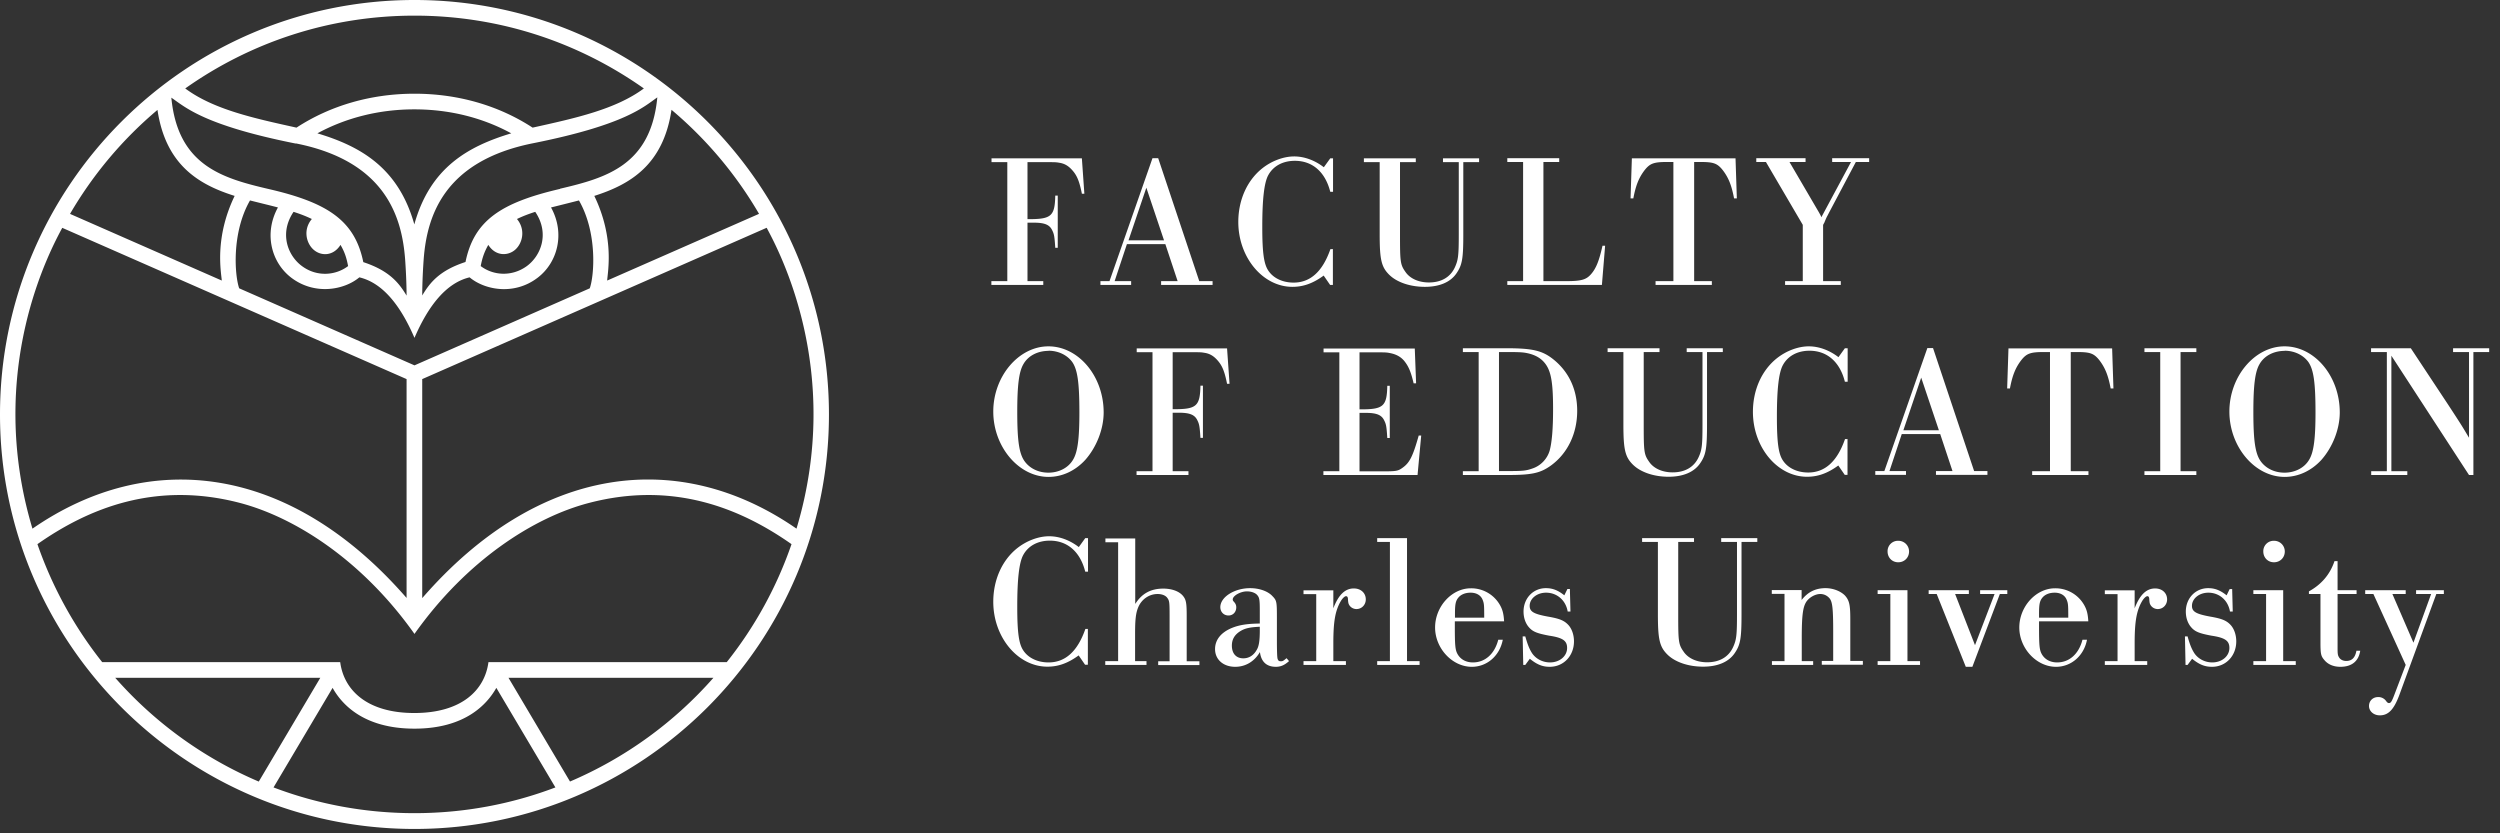 <svg xmlns="http://www.w3.org/2000/svg" width="171" height="57" fill="none" viewBox="0 0 171 57"><rect x="0" y="0" width="171" height="57" fill="#333333" stroke="none"/><g fill="#fff" clip-path="url(#a)"><path d="M166.64 40.63h.52v-.26h-1.9v.26h1.03l-1.21 3.33-1.44-3.33h.91v-.26h-2.77v.26h.56l2.21 4.85-.73 1.92c-.23.62-.29.69-.42.69-.06 0-.12-.04-.19-.14a.64.64 0 0 0-.55-.27c-.36 0-.62.26-.62.61s.31.64.74.64c.58 0 .96-.39 1.33-1.38l2.53-6.91zm-6.75-2.25h-.21c-.31.92-.9 1.6-1.75 2.07v.18h.79v3.29c0 .81.03.95.26 1.22.25.31.64.47 1.1.47.78 0 1.25-.38 1.36-1.1h-.26c-.09.48-.31.7-.7.7-.21 0-.4-.09-.49-.25-.09-.14-.1-.26-.1-.64v-3.69h1.3v-.26h-1.3zm-4.35-1.39a.71.71 0 0 0-.73.73c0 .42.31.74.73.74s.74-.32.74-.74a.73.73 0 0 0-.74-.73m-.54 8.23h-.87v.26h2.9v-.26h-.86v-4.85h-2.04v.26h.87zm-2.3-4.93h-.19l-.21.43c-.44-.35-.81-.49-1.26-.49-.87 0-1.53.69-1.53 1.6 0 .44.14.83.39 1.1.26.29.57.4 1.36.55.94.14 1.23.35 1.23.84 0 .56-.51.99-1.17.99-.49 0-.95-.23-1.22-.62-.19-.29-.32-.62-.47-1.16h-.18l.04 1.95h.14l.31-.42c.49.4.87.55 1.36.55.95 0 1.66-.75 1.66-1.74 0-.42-.13-.81-.34-1.07-.29-.34-.61-.48-1.42-.62-.99-.18-1.27-.34-1.27-.74 0-.49.49-.9 1.12-.9.75 0 1.35.52 1.48 1.29h.19l-.04-1.53zm-7.86 4.93h-.87v.26h2.9v-.26h-.86v-1.21c0-1.51.13-2.25.52-2.91.12-.19.26-.32.35-.32.08 0 .12.06.13.18q.01.26.05.35c.09.22.31.35.53.35.36 0 .64-.29.64-.66 0-.44-.34-.75-.82-.75-.6 0-1.05.44-1.4 1.36v-1.23h-2.04v.26h.87v4.59zm-5.37-2.98v-.27c0-.65.05-.87.23-1.09s.48-.34.84-.34c.4 0 .71.18.83.51.09.23.1.34.1 1.2h-2.01zm3.37.26c-.03-.55-.12-.86-.34-1.21a2.26 2.26 0 0 0-1.94-1.05c-1.3 0-2.44 1.25-2.44 2.68s1.18 2.69 2.51 2.69c1.04 0 1.91-.75 2.12-1.85h-.31c-.25.97-.9 1.55-1.73 1.55-.49 0-.87-.22-1.07-.6-.14-.27-.17-.57-.17-1.83v-.38zm-6.06-1.87h.52v-.26h-1.86v.26h.99l-1.34 3.5-1.36-3.5h.94v-.26h-2.75v.26h.55l1.99 4.98h.45l1.88-4.98zm-6.94-3.64a.71.71 0 0 0-.73.73c0 .42.31.74.73.74s.74-.32.74-.74a.73.73 0 0 0-.74-.73m-.54 8.23h-.87v.26h2.9v-.26h-.86v-4.85h-2.04v.26h.87zm-7.23 0h-.87v.26h2.82v-.26h-.78v-1.55c0-1.6.08-2.16.32-2.52.21-.3.61-.52.95-.52.26 0 .49.12.65.32.18.25.23.71.23 2.26v2h-.78v.26h2.81v-.26h-.86v-2.88c0-.96-.07-1.26-.36-1.59-.29-.3-.81-.51-1.33-.51-.69 0-1.21.26-1.64.81v-.68h-2.04v.26h.87v4.59zm-3.26-8.15v4.96c0 1.43-.04 1.73-.26 2.22-.31.69-.94 1.05-1.78 1.05-.71 0-1.31-.27-1.62-.74-.34-.48-.36-.7-.36-2.53v-4.96h1.08v-.26h-3.55v.26h1.08v4.96c0 1.72.12 2.22.66 2.75.52.51 1.43.82 2.43.82s1.75-.32 2.16-.92c.39-.57.47-.99.47-2.65v-4.96h1.08v-.26h-2.47v.26h1.09zm-11.41 3.22h-.19l-.21.43c-.44-.35-.81-.49-1.26-.49-.87 0-1.53.69-1.53 1.6 0 .44.14.83.39 1.1.26.29.57.4 1.36.55.94.14 1.23.35 1.23.84 0 .56-.51.99-1.17.99-.49 0-.95-.23-1.22-.62-.19-.29-.32-.62-.47-1.16h-.18l.04 1.95h.14l.31-.42c.49.4.87.55 1.36.55.95 0 1.66-.75 1.66-1.74 0-.42-.13-.81-.34-1.07-.29-.34-.61-.48-1.42-.62-.99-.18-1.27-.34-1.27-.74 0-.49.49-.9 1.12-.9.75 0 1.35.52 1.48 1.29h.19l-.04-1.53zm-7.88 1.95v-.27c0-.65.05-.87.23-1.09s.48-.34.84-.34c.4 0 .71.18.83.51.09.23.1.34.1 1.2h-2.01zm3.36.26c-.03-.55-.12-.86-.34-1.21a2.26 2.26 0 0 0-1.94-1.05c-1.3 0-2.44 1.25-2.44 2.68s1.18 2.69 2.51 2.69c1.04 0 1.91-.75 2.12-1.85h-.31c-.25.97-.9 1.55-1.73 1.55-.49 0-.87-.22-1.07-.6-.14-.27-.17-.57-.17-1.83v-.38zm-7.81 2.72h-.87v.26h2.9v-.26h-.86v-8.41H94.2v.26h.87zm-5.04 0h-.87v.26h2.9v-.26h-.86v-1.21c0-1.51.13-2.25.52-2.91.12-.19.26-.32.35-.32.08 0 .12.06.13.18q.01.26.05.35c.09.22.31.35.53.35.36 0 .64-.29.64-.66 0-.44-.34-.75-.82-.75-.6 0-1.05.44-1.4 1.36v-1.23h-2.04v.26h.87v4.59zm-3.86-2.08c0 .68-.06 1.07-.21 1.31-.21.38-.53.58-.92.58-.48 0-.78-.32-.78-.87 0-.43.19-.75.58-.99.31-.19.64-.27 1.33-.3zM88 45.02c-.23.19-.26.21-.39.21s-.18-.04-.22-.16q-.05-.12-.05-1.35v-1.43c0-1.13-.01-1.21-.3-1.51-.31-.34-.9-.55-1.53-.55-1.08 0-2.04.61-2.04 1.3 0 .32.23.57.56.57.3 0 .53-.23.53-.56 0-.14-.04-.25-.18-.4a.18.18 0 0 1-.06-.14c0-.25.53-.55.97-.55.3 0 .58.1.71.26.14.17.17.3.17 1.04v.9c-.87.01-1.4.1-1.88.29-.77.31-1.18.82-1.18 1.46 0 .71.56 1.21 1.38 1.21.7 0 1.31-.36 1.69-1.01.08.66.45 1.01 1.09 1.01.34 0 .6-.12.9-.39l-.16-.19zm-11.53.2h-.87v.26h2.82v-.26h-.78v-1.88c0-.96.05-1.4.21-1.79.23-.56.75-.92 1.33-.92.3 0 .56.1.68.29.13.18.14.32.14 1.22v3.09h-.78v.26h2.82v-.26h-.87v-3.09c0-.91-.04-1.13-.27-1.4-.26-.3-.75-.48-1.33-.48-.86 0-1.47.34-1.92 1.05v-4.48h-2.04v.26h.87v8.15zm-2.04-2.2h-.19c-.53 1.52-1.36 2.29-2.52 2.29-.74 0-1.38-.3-1.72-.81-.31-.45-.42-1.22-.42-3 0-1.9.13-3.01.4-3.52.34-.64 1-1 1.83-1 1.21 0 2.08.77 2.42 2.12h.19v-2.29h-.19l-.44.61c-.62-.48-1.34-.74-2.03-.74-.73 0-1.55.31-2.2.83-1.03.83-1.62 2.17-1.62 3.65 0 2.43 1.68 4.44 3.7 4.44.74 0 1.4-.23 2.14-.77l.44.64h.19v-2.46zm88.84-10.79h-1.08v.26h2.47v-.26h-1.09v-7.9l5.31 8.16h.3v-8.41h1.08v-.26h-2.47v.26h1.09v5.86c-.42-.7-.45-.77-1.46-2.31l-2.52-3.81h-2.72v.26h1.08v8.15zm-7-8.24c.66 0 1.27.29 1.62.77.36.52.49 1.39.49 3.46 0 1.78-.12 2.69-.42 3.2-.32.57-.97.91-1.7.91-.68 0-1.27-.29-1.62-.77-.38-.52-.51-1.4-.51-3.39 0-1.83.12-2.75.42-3.26.32-.57.97-.91 1.72-.91m-.01-.31c-2.03 0-3.77 2.05-3.77 4.46s1.74 4.47 3.78 4.47c.94 0 1.83-.42 2.51-1.16.78-.88 1.26-2.12 1.26-3.25 0-2.48-1.72-4.52-3.78-4.52m-8.5 8.54h-1.08v.26h3.55v-.26h-1.08v-8.15h1.08v-.26h-3.55v.26h1.08zm-7.54 0H139v.26h3.85v-.26h-1.21v-8.15h.44c.88 0 1.14.09 1.51.55.4.52.61 1.04.78 1.94h.19l-.09-2.74h-7.09l-.09 2.74h.19c.17-.9.38-1.42.78-1.94.36-.45.62-.55 1.52-.55h.44zm-7.6-2.8h-2.43l1.22-3.6zm.09.26.84 2.53h-1.13v.26h3.52v-.26h-.91l-2.81-8.41h-.39l-2.94 8.41h-.62v.26h2.1v-.26h-1.13l.84-2.53zm-6.32.34h-.19c-.53 1.52-1.36 2.29-2.52 2.29-.74 0-1.38-.3-1.72-.81-.31-.45-.42-1.22-.42-3 0-1.9.13-3.01.4-3.52.34-.64 1-1 1.83-1 1.21 0 2.08.77 2.42 2.12h.19v-2.29h-.19l-.44.61c-.62-.48-1.34-.74-2.03-.74-.73 0-1.55.31-2.2.83-1.03.83-1.62 2.17-1.62 3.65 0 2.43 1.68 4.44 3.7 4.44.74 0 1.4-.23 2.14-.77l.44.64h.19v-2.46zm-9.94-5.95v4.96c0 1.43-.04 1.73-.26 2.22-.31.69-.94 1.05-1.78 1.05-.71 0-1.31-.27-1.62-.74-.34-.48-.36-.7-.36-2.53v-4.96h1.08v-.26h-3.55v.26h1.08v4.96c0 1.72.12 2.22.66 2.75.52.51 1.43.82 2.43.82s1.75-.32 2.16-.92c.39-.57.47-.99.47-2.65v-4.96h1.08v-.26h-2.47v.26h1.09zm-13.92 8.15v-8.15h.52c.71 0 .97.01 1.21.04.61.09 1.05.31 1.35.65.47.53.62 1.31.62 3.21 0 1.36-.08 2.26-.23 2.83-.16.56-.6 1.04-1.17 1.23-.45.16-.65.18-1.7.18h-.6zm-1.39 0h-1.08v.26h3.08c1.65 0 2.23-.13 2.96-.66 1.13-.83 1.78-2.18 1.78-3.73 0-1.39-.52-2.57-1.51-3.42-.81-.69-1.46-.86-3.35-.86h-2.96v.26h1.08zm-9.54 0h-1.08v.26h6.44l.25-2.7h-.17c-.4 1.42-.62 1.86-1.1 2.2-.3.22-.42.25-1.3.25h-1.65v-4h.42c.75 0 1.09.14 1.27.52.13.26.16.4.21 1.2h.17v-3.57h-.17c-.03 1.42-.27 1.62-1.9 1.61v-3.9h1c.69 0 .83 0 1.03.04.47.08.82.27 1.07.6.27.35.43.74.6 1.48h.17l-.09-2.38h-6.24v.26h1.08v8.15zm-12.78 0h-1.08v.26h3.55v-.26h-1.08v-4h.42c.75 0 1.09.14 1.27.52.13.26.16.42.21 1.2h.17v-3.57h-.17c-.03 1.42-.27 1.62-1.9 1.61v-3.9h.81c1.08 0 1.13 0 1.35.04.36.05.64.21.91.52.32.36.48.75.65 1.6h.17l-.17-2.42h-6.18v.26h1.08v8.15zm-7.1-8.24c.66 0 1.27.29 1.62.77.36.52.49 1.39.49 3.46 0 1.78-.12 2.69-.42 3.2-.32.57-.97.91-1.7.91-.68 0-1.27-.29-1.62-.77-.38-.52-.51-1.4-.51-3.39 0-1.83.12-2.75.42-3.26.32-.57.97-.91 1.72-.91m-.01-.31c-2.03 0-3.77 2.05-3.77 4.46s1.74 4.47 3.78 4.47c.94 0 1.83-.42 2.51-1.16.78-.88 1.26-2.12 1.26-3.25 0-2.48-1.72-4.52-3.78-4.52m51.6-4.46h-1.21v.26h3.81v-.26h-1.21v-3.85c.04-.06.06-.12.08-.14q.14-.35.21-.47l.14-.27 1.81-3.42h.91v-.26h-2.53v.26h1.29l-2.03 3.78c-.04-.12-.08-.18-.18-.36l-2-3.42h1.1v-.26h-3.37v.26h.66l2.52 4.3zm-8.85 0h-1.22v.26h3.85v-.26h-1.21v-8.15h.44c.88 0 1.14.09 1.51.55.4.52.61 1.04.78 1.94h.19l-.09-2.74h-7.09l-.09 2.74h.19c.17-.9.38-1.42.78-1.94.36-.45.62-.55 1.52-.55h.44zm-10.28 0h-1.08v.26h6.47l.22-2.68h-.18c-.23 1.04-.44 1.55-.78 1.94s-.68.48-1.73.48h-1.53v-8.15h1.08v-.26h-3.55v.26h1.08zm-4.4-8.14v4.96c0 1.43-.04 1.73-.26 2.22-.31.69-.94 1.05-1.78 1.05-.71 0-1.31-.27-1.62-.74-.34-.48-.36-.7-.36-2.53v-4.96h1.08v-.26h-3.55v.26h1.08v4.96c0 1.72.12 2.22.66 2.75.52.51 1.43.82 2.43.82s1.75-.32 2.16-.92c.39-.57.47-.99.47-2.65v-4.96h1.08v-.26H98.7v.26h1.09zm-8.59 5.95H91c-.53 1.52-1.36 2.29-2.52 2.29-.74 0-1.38-.3-1.72-.81-.31-.45-.42-1.22-.42-3 0-1.9.13-3.01.4-3.52.34-.64 1-1 1.83-1 1.21 0 2.08.77 2.42 2.12h.19v-2.29h-.19l-.44.61c-.62-.48-1.34-.74-2.03-.74-.73 0-1.55.31-2.2.83-1.03.83-1.62 2.17-1.62 3.65 0 2.43 1.68 4.44 3.7 4.44.74 0 1.4-.23 2.14-.77l.44.64h.19v-2.46zm-11.57-.6h-2.43l1.22-3.6zm.09.26.84 2.53h-1.13v.26h3.52v-.26h-.91l-2.81-8.41h-.39l-2.94 8.41h-.62v.26h2.1v-.26h-1.13l.84-2.53zm-10.82 2.53h-1.08v.26h3.55v-.26h-1.08v-4h.42c.75 0 1.09.14 1.27.52.13.26.16.42.21 1.2h.17v-3.57h-.17c-.03 1.42-.27 1.62-1.9 1.61v-3.9h.81c1.08 0 1.13 0 1.35.04.36.05.64.21.91.52.32.36.48.75.65 1.6h.17L74 10.83h-6.18v.26h1.08v8.15zM28.88 40.9V25.93l23.56-10.35c.76 1.43 5.3 9.73 2.04 20.58-8.01-5.55-17.64-4.4-25.59 4.74m20.81 4.39H33.41c-.25 1.91-1.83 3.48-5.07 3.48s-4.82-1.57-5.07-3.48H6.99a27.5 27.5 0 0 1-4.43-8.07c3.49-2.45 8.08-4.33 13.85-2.82 3.77.99 8.37 3.92 11.94 8.96 3.57-5.04 8.17-7.98 11.94-8.96 5.77-1.51 10.36.37 13.85 2.82a27.2 27.2 0 0 1-4.43 8.07m-10.72 8.17-4.21-7.1H48.8a27.4 27.4 0 0 1-9.82 7.1m-10.63 2.16c-3.39 0-6.64-.62-9.64-1.76l4.04-6.81c.62 1.11 2.11 2.79 5.6 2.79s4.98-1.69 5.6-2.79l4.04 6.81c-3 1.14-6.25 1.76-9.64 1.76M7.89 46.36h14.02l-4.21 7.1a27.36 27.36 0 0 1-9.82-7.1M4.25 15.58l23.56 10.35V40.9c-7.96-9.14-17.58-10.28-25.59-4.74C-1.04 25.3 3.5 17.01 4.26 15.58m6.51-8.07c.56 3.78 2.83 5.12 5.28 5.89-1.4 2.9-.92 5.22-.88 5.79L4.79 14.63a27.2 27.2 0 0 1 5.99-7.12m9.46 2.3c6.14 1.22 7.25 5.04 7.47 7.92.08 1.1.1 2.03.1 2.49-.51-.85-1.16-1.7-2.96-2.29-.58-2.84-2.43-4.07-6.47-5-3.17-.74-6.22-1.61-6.66-6.25.94.64 2.2 1.88 8.51 3.14m8.12-8.75c5.85 0 11.24 1.84 15.69 4.98-1.93 1.43-4.67 2.03-7.61 2.68-2.33-1.52-5.12-2.32-8.07-2.32h-.01c-2.95 0-5.74.8-8.07 2.32-2.95-.65-5.69-1.25-7.61-2.68 4.44-3.14 9.84-4.98 15.69-4.98m7 13.91c.39-.19.81-.35 1.25-.49 1.01 1.49.38 3.05-.63 3.75-1 .69-2.24.61-3.1-.04.11-.57.24-.95.52-1.45.49.78 1.34.77 1.84.33.51-.45.72-1.38.12-2.1M21.71 9.12c1.97-1.07 4.24-1.64 6.63-1.64s4.65.56 6.63 1.64c-2.93.88-5.55 2.33-6.63 6.23-1.09-3.89-3.7-5.35-6.63-6.23m-.26 7.96c.51.45 1.35.45 1.84-.33.29.5.41.88.52 1.45-.86.65-2.11.74-3.1.04-1.01-.7-1.64-2.26-.63-3.75.44.14.86.3 1.25.49-.61.72-.39 1.65.12 2.1M19.93 19c1.6 1.21 3.61.84 4.65-.03 1.6.38 2.82 1.93 3.77 4.14.95-2.21 2.18-3.76 3.77-4.14 1.04.87 3.05 1.25 4.65.03 1.37-1.04 1.9-3.04.92-4.81.29-.07 1.56-.39 1.91-.48 1.27 2.21 1.05 5.13.74 6.01l-11.99 5.27-11.99-5.27c-.31-.88-.53-3.8.74-6.01.35.09 1.62.4 1.91.48-.98 1.78-.45 3.77.92 4.81m18.38-6.08c-4.04.94-5.89 2.16-6.47 5-1.81.59-2.45 1.44-2.96 2.29 0-.46.02-1.39.1-2.49.22-2.87 1.33-6.69 7.47-7.92 6.31-1.26 7.58-2.49 8.51-3.14-.44 4.64-3.49 5.51-6.66 6.25m13.61 1.72-10.38 4.56c.03-.57.52-2.89-.88-5.79 2.44-.78 4.72-2.11 5.28-5.89a27.2 27.2 0 0 1 5.99 7.12M28.35 0C12.72 0 0 12.72 0 28.35S12.72 56.7 28.35 56.7 56.7 43.98 56.7 28.35 43.98 0 28.35 0"/></g><defs><clipPath id="a"><path fill="#fff" d="M0 0h170.26v56.69H0z"/></clipPath></defs></svg>